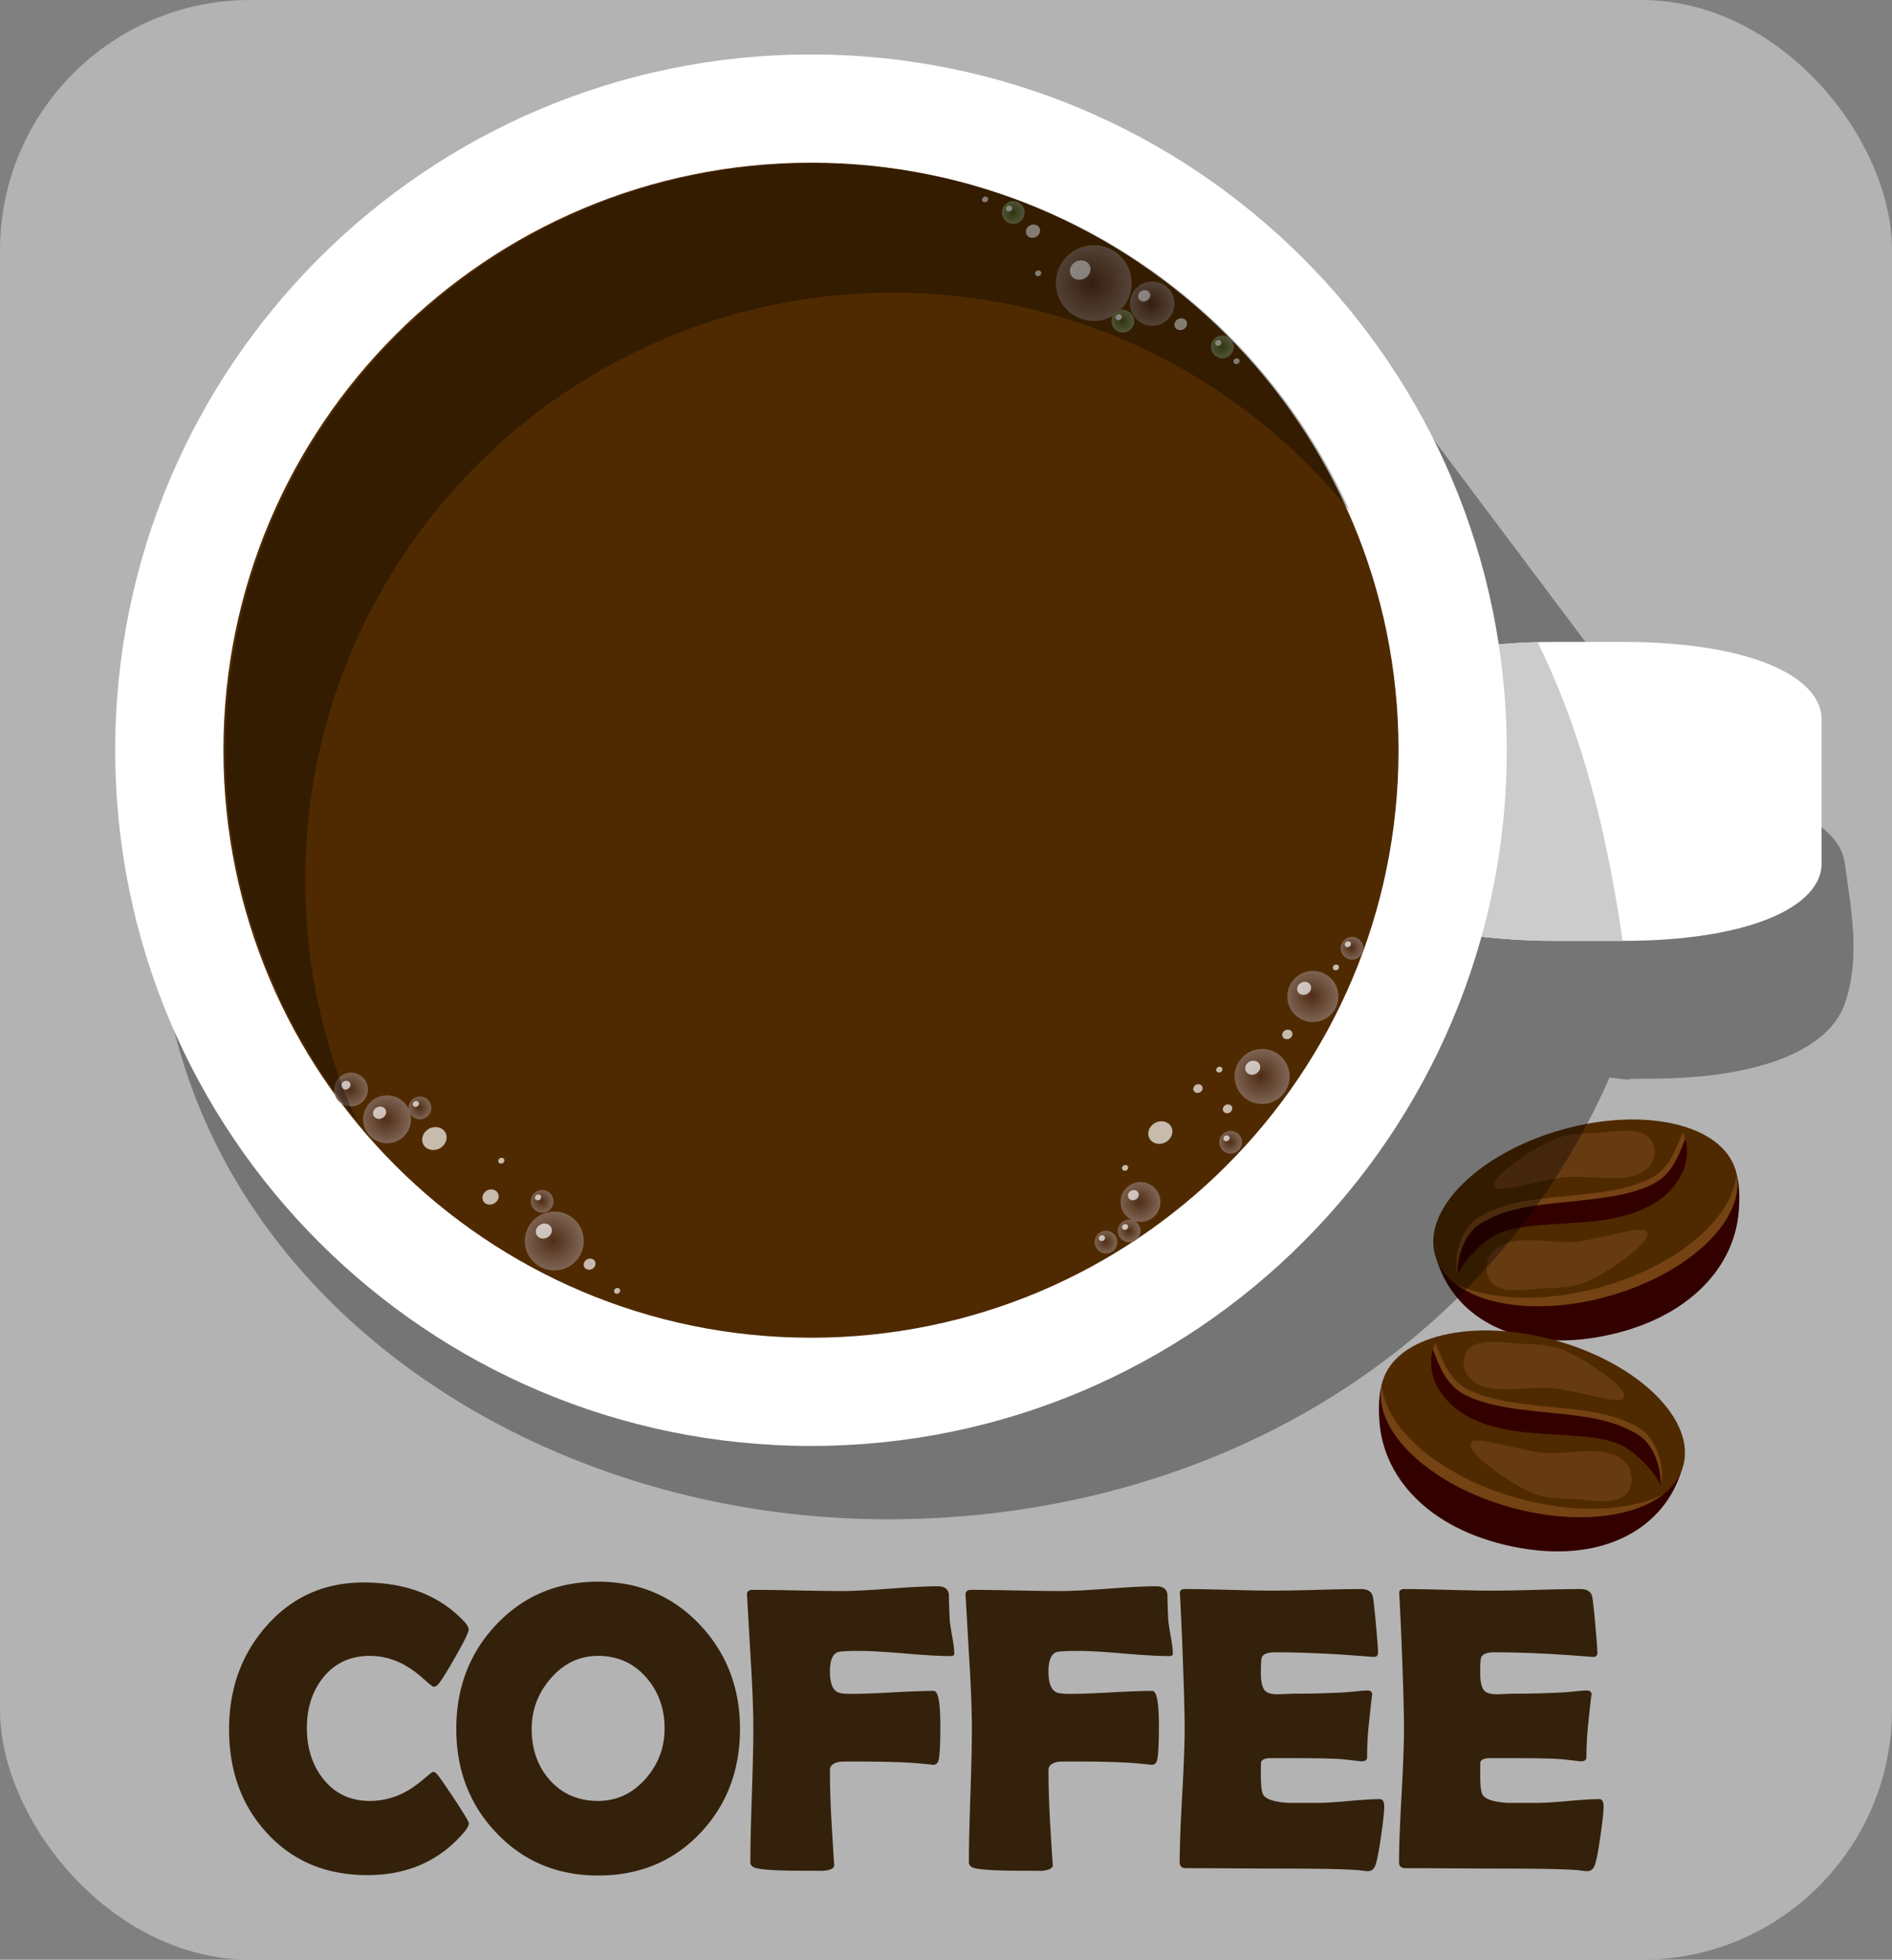 <svg xmlns="http://www.w3.org/2000/svg" xmlns:xlink="http://www.w3.org/1999/xlink" viewBox="0 0 259.28 268.58"><rect x="0" y="0" width="259.28" height="268.58" fill="#808080" stroke="none"/><defs><radialGradient id="c" xlink:href="#a" gradientUnits="userSpaceOnUse" cy="437.98" cx="291.11" gradientTransform="matrix(1.244 -1.76 1.797 1.27 -860.59 393.47)" r="15.346"/><radialGradient id="d" xlink:href="#b" gradientUnits="userSpaceOnUse" cy="437.98" cx="291.11" gradientTransform="matrix(1.244 -1.76 1.797 1.27 -860.59 393.47)" r="15.346"/><linearGradient id="a"><stop offset="0" stop-color="#502d16"/><stop offset=".624" stop-color="#907a6b"/><stop offset="1" stop-color="#fff"/></linearGradient><linearGradient id="b"><stop offset="0" stop-color="#465016"/><stop offset=".624" stop-color="#908f6b"/><stop offset="1" stop-color="#bbb"/></linearGradient></defs><g transform="translate(-10.221 -11.581)"><rect ry="34.301" height="268.58" width="259.28" y="11.581" x="10.221" color="#000" fill="#b3b3b3"/><path d="M247.492 170.671c.12.278.222.563.305.858 1.765 6.295-5.962 14.002-17.258 17.212-11.011 3.128-21.349.829-23.498-5.12.001.132.003.262.01.394 2.22 7.783 10.324 12.878 22.135 10.813 11.81-2.063 18.665-9.123 19.313-17.215.209-2.615.056-4.985-1.007-6.942z" color="#000" fill="#300"/><path d="M248.066 171.99c1.777 6.296-6 14-17.372 17.21s-22.029.708-23.805-5.588c-1.777-6.295 6-14 17.371-17.21s22.03-.707 23.806 5.588z" color="#000" fill="#4f2a00"/><path d="M240.817 166.8c-1.172 2.919-2.004 5.234-4.748 6.505-2.984 1.383-6.307 1.725-9.532 2.089-4.649.524-9.624.616-13.707 3.108-2.588 1.579-3.498 5.82-2.856 7.885.46-1.515 2.7-3.976 4.502-5.148 1.967-1.278 4.405-1.54 6.699-1.745 4.86-.434 9.951-.21 14.485-2.32 2.222-1.035 4-2.645 5.054-4.732.797-1.577 1.047-4 .103-5.641z" fill-rule="evenodd" fill="#300"/><path d="M240.817 166.735c-1.172 2.917-2.006 5.233-4.75 6.504-2.984 1.383-6.306 1.726-9.532 2.09-4.648.524-9.623.616-13.706 3.107-2.588 1.579-3.497 5.82-2.854 7.886l.007-.023c-.138-2.283.862-5.62 3.073-6.995 4.126-2.566 9.152-2.661 13.848-3.201 3.259-.375 6.614-.725 9.629-2.15 2.66-1.256 3.543-3.51 4.656-6.344a4.213 4.213 0 00-.37-.874zM248.175 172.42c-.388 6.016-7.995 12.602-18.54 15.55-7.73 2.161-15.148 1.84-19.938-.428 4.262 3.251 12.43 4.075 21.003 1.656 11.114-3.137 18.792-10.566 17.475-16.777z" fill-rule="evenodd" color="#000" fill="#744213"/><path d="M214.576 187.308c-.98-1.092-.775-3.231.287-4.274 2.726-2.675 7.868-.797 11.786-1.325 3.069-.413 8.388-2.14 9.175-1.442 1.304 1.158-4.748 5.4-8.01 6.903-1.797.83-3.92.913-5.92.963-2.46.06-5.754.92-7.318-.824zM236.288 167.566c1 1.03.834 3.062-.21 4.058-2.677 2.557-7.855.808-11.763 1.334-3.063.412-8.352 2.086-9.152 1.428-1.326-1.09 4.65-5.154 7.886-6.603 1.782-.798 3.904-.892 5.904-.951 2.46-.074 5.739-.91 7.335.735z" fill="#673b12"/><g><path d="M200.274 199.581c-.12.278-.222.563-.305.858-1.765 6.295 5.961 14.002 17.258 17.212 11.01 3.128 21.348.829 23.498-5.12-.002.132-.003.262-.01.394-2.22 7.783-10.324 12.878-22.136 10.813-11.81-2.063-18.665-9.123-19.312-17.215-.21-2.615-.056-4.985 1.007-6.942z" color="#000" fill="#300"/><path d="M199.7 200.9c-1.777 6.296 6 14 17.37 17.21s22.03.708 23.807-5.588c1.777-6.295-6-14-17.372-17.21s-22.029-.707-23.806 5.588z" color="#000" fill="#4f2a00"/><path d="M206.949 195.71c1.171 2.919 2.004 5.234 4.747 6.505 2.984 1.383 6.307 1.725 9.533 2.089 4.648.524 9.623.616 13.707 3.108 2.588 1.579 3.498 5.82 2.855 7.885-.46-1.515-2.7-3.976-4.502-5.148-1.966-1.278-4.405-1.54-6.698-1.745-4.861-.434-9.952-.21-14.485-2.32-2.222-1.035-4-2.645-5.055-4.732-.797-1.577-1.047-4-.102-5.641z" fill-rule="evenodd" fill="#300"/><path d="M206.949 195.645c1.171 2.917 2.005 5.233 4.75 6.504 2.983 1.383 6.305 1.726 9.531 2.09 4.648.524 9.624.616 13.707 3.107 2.588 1.579 3.496 5.82 2.853 7.886l-.006-.023c.137-2.283-.863-5.62-3.074-6.995-4.125-2.566-9.151-2.661-13.848-3.201-3.258-.375-6.614-.725-9.628-2.15-2.66-1.256-3.544-3.51-4.656-6.344.094-.308.214-.602.37-.874z" fill-rule="evenodd" fill="#744213"/><path d="M199.59 201.33c.388 6.016 7.996 12.602 18.54 15.55 7.73 2.161 15.148 1.84 19.938-.428-4.262 3.251-12.43 4.075-21.003 1.656-11.114-3.137-18.791-10.566-17.475-16.777z" fill-rule="evenodd" color="#000" fill="#744213"/><path d="M233.19 216.218c.98-1.092.775-3.231-.288-4.274-2.725-2.675-7.868-.797-11.785-1.325-3.07-.413-8.388-2.14-9.175-1.442-1.305 1.158 4.747 5.4 8.009 6.903 1.797.83 3.92.913 5.92.963 2.46.06 5.754.92 7.318-.824zM211.477 196.476c-1 1.03-.834 3.062.21 4.058 2.677 2.557 7.856.808 11.764 1.334 3.062.412 8.351 2.086 9.15 1.428 1.327-1.09-4.65-5.154-7.884-6.603-1.783-.798-3.905-.892-5.904-.951-2.46-.074-5.74-.91-7.336.735z" fill="#673b12"/></g><g color="#000"><path d="M126.113 41.33c-52.062 0-94.275 41.5-94.275 92.695s47.998 85.77 100.058 85.77c43.308 0 82.078-22.222 98.89-60.525 1.327.14 1.96.205 2.347.261.106-.052.78-.114 2.934-.114 17.228 0 25.137-4.896 26.97-10.3 2.175-6.405.863-12.807 0-19.213-.76-5.655-9.742-10.316-26.97-10.316h-9.012c-2.678 0-5.28.131-7.757.343a90.867 90.867 0 00-4.319-16.884l14.96-.228-26.563-35.412 7.887 26.775C196.11 62.92 163.678 41.33 126.115 41.33zm107.02 118.201c-.106.052.36.104.457.098-.014-.01-.201-.06-.457-.098z" fill-opacity=".351"/><path d="M216.708 114.395c0 52.66-42.689 95.35-95.35 95.35-52.659 0-95.35-42.689-95.35-95.35 0-52.658 42.69-95.349 95.35-95.349s95.35 42.689 95.35 95.35z" fill="#fff"/><path d="M201.875 114.397c0 44.468-36.048 80.518-80.518 80.518-44.468 0-80.518-36.049-80.518-80.518 0-44.468 36.049-80.518 80.518-80.518 44.468 0 80.518 36.048 80.518 80.518z" fill="#4f2a00"/><path d="M223.45 99.555c-4.68 0-9.12.349-13.103.961v39.047c3.984.612 8.422.961 13.102.961h9.126c17.426 0 27.28-4.723 27.28-10.592v-19.768c0-5.87-9.854-10.61-27.28-10.61z" fill="#fff"/><path d="M220.93 99.586c-1.826.05-3.604.16-5.329.31a96.012 96.012 0 011.108 14.503 95.34 95.34 0 01-3.47 25.553c3.2.37 6.64.57 10.217.57h9.127c-2.992-20.636-7.512-32.452-11.653-40.936z" fill="#ccc"/><path d="M304.11 437.39c0 8.199-6.647 14.846-14.846 14.846s-14.846-6.647-14.846-14.846 6.647-14.846 14.846-14.846 14.846 6.647 14.846 14.846z" fill="url(#c)" transform="translate(113.29 95.831) scale(.184)"/><path d="M166.212 175.023c.175.332.014.76-.359.955s-.815.085-.99-.247-.013-.76.359-.956.816-.084.99.248z" fill-opacity=".683" fill="#fff"/><path d="M304.11 437.39c0 8.199-6.647 14.846-14.846 14.846s-14.846-6.647-14.846-14.846 6.647-14.846 14.846-14.846 14.846 6.647 14.846 14.846z" fill="url(#c)" transform="matrix(.158 0 0 .158 129.581 92.551)"/><path d="M174.965 160.462c.15.285.012.652-.308.82s-.7.072-.849-.213-.011-.651.308-.819.7-.073.849.212z" fill-opacity=".683" fill="#fff"/><path d="M304.11 437.39c0 8.199-6.647 14.846-14.846 14.846s-14.846-6.647-14.846-14.846 6.647-14.846 14.846-14.846 14.846 6.647 14.846 14.846z" fill="url(#c)" transform="translate(109.707 48.01) scale(.254)"/><path d="M182.823 157.42c.241.459.02 1.05-.495 1.32s-1.127.117-1.368-.343-.02-1.05.495-1.32 1.127-.117 1.368.342z" fill-opacity=".683" fill="#fff"/><path d="M304.11 437.39c0 8.199-6.647 14.846-14.846 14.846s-14.846-6.647-14.846-14.846 6.647-14.846 14.846-14.846 14.846 6.647 14.846 14.846z" fill="url(#c)" transform="matrix(.16 0 0 .16 132.929 94.251)"/><path d="M179.03 163.236c.153.29.013.662-.312.833s-.71.073-.862-.216-.012-.662.312-.832.71-.074.863.215z" fill-opacity=".683" fill="#fff"/><path d="M304.11 437.39c0 8.199-6.647 14.846-14.846 14.846s-14.846-6.647-14.846-14.846 6.647-14.846 14.846-14.846 14.846 6.647 14.846 14.846z" fill="url(#c)" transform="matrix(.236 0 0 .236 121.868 44.923)"/><path d="M189.805 146.581c.223.427.017.976-.46 1.227s-1.048.109-1.272-.318-.018-.976.46-1.227 1.048-.108 1.272.318z" fill-opacity=".683" fill="#fff"/><path d="M304.11 437.39c0 8.199-6.647 14.846-14.846 14.846s-14.846-6.647-14.846-14.846 6.647-14.846 14.846-14.846 14.846 6.647 14.846 14.846z" fill="url(#c)" transform="matrix(.173 0 0 .173 137.362 78.325)"/><path d="M187.274 153.012c.164.313.013.717-.338.901s-.77.08-.934-.233-.013-.717.338-.902.77-.08.934.234z" fill-opacity=".683" fill="#fff"/><path d="M304.11 437.39c0 8.199-6.647 14.846-14.846 14.846s-14.846-6.647-14.846-14.846 6.647-14.846 14.846-14.846 14.846 6.647 14.846 14.846z" fill="url(#c)" transform="translate(54.148 130.296) scale(.105)"/><path d="M84.343 175.48c.1.19.008.434-.204.546s-.466.048-.565-.141-.008-.434.205-.545.465-.049.564.14z" fill-opacity=".683" fill="#fff"/><path d="M304.11 437.39c0 8.199-6.647 14.846-14.846 14.846s-14.846-6.647-14.846-14.846 6.647-14.846 14.846-14.846 14.846 6.647 14.846 14.846z" fill="url(#c)" transform="translate(64.979 143.104) scale(.105)"/><path d="M95.175 188.289c.1.19.008.433-.205.545s-.465.048-.565-.141-.008-.434.205-.546.465-.048.565.142z" fill-opacity=".683" fill="#fff"/><path d="M304.11 437.39c0 8.199-6.647 14.846-14.846 14.846s-14.846-6.647-14.846-14.846 6.647-14.846 14.846-14.846 14.846 6.647 14.846 14.846z" fill="url(#c)" transform="translate(134.593 134.348) scale(.105)"/><path d="M164.788 179.533c.1.19.008.433-.204.545s-.466.048-.565-.141-.008-.434.205-.546.465-.048.564.142z" fill-opacity=".683" fill="#fff"/><path d="M304.11 437.39c0 8.199-6.647 14.846-14.846 14.846s-14.846-6.647-14.846-14.846 6.647-14.846 14.846-14.846 14.846 6.647 14.846 14.846z" fill="url(#c)" transform="translate(134.593 126.25) scale(.105)"/><path d="M164.788 171.434c.1.19.008.434-.204.545s-.466.049-.565-.141-.008-.434.205-.545.465-.049.564.141z" fill-opacity=".683" fill="#fff"/><path d="M304.11 437.39c0 8.199-6.647 14.846-14.846 14.846s-14.846-6.647-14.846-14.846 6.647-14.846 14.846-14.846 14.846 6.647 14.846 14.846z" fill="url(#c)" transform="translate(131.417 135.882) scale(.105)"/><path d="M161.613 181.066c.1.19.007.434-.205.545s-.465.048-.565-.141-.008-.434.205-.545.465-.049.565.141z" fill-opacity=".683" fill="#fff"/><path d="M304.11 437.39c0 8.199-6.647 14.846-14.846 14.846s-14.846-6.647-14.846-14.846 6.647-14.846 14.846-14.846 14.846 6.647 14.846 14.846z" fill="url(#c)" transform="translate(147.505 112.785) scale(.105)"/><path d="M177.7 157.97c.1.189.008.433-.204.544s-.466.049-.565-.14-.008-.435.205-.546.465-.048.565.141z" fill-opacity=".683" fill="#fff"/><path d="M304.11 437.39c0 8.199-6.647 14.846-14.846 14.846s-14.846-6.647-14.846-14.846 6.647-14.846 14.846-14.846 14.846 6.647 14.846 14.846z" fill="url(#c)" transform="translate(148.49 122.198) scale(.105)"/><path d="M178.686 167.382c.1.19.008.434-.204.545s-.466.049-.565-.141-.008-.434.204-.545.466-.049.565.141z" fill-opacity=".683" fill="#fff"/><path d="M304.11 437.39c0 8.199-6.647 14.846-14.846 14.846s-14.846-6.647-14.846-14.846 6.647-14.846 14.846-14.846 14.846 6.647 14.846 14.846z" fill="url(#c)" transform="translate(163.483 98.778) scale(.105)"/><path d="M193.679 143.962c.1.19.008.434-.205.545s-.465.048-.565-.141-.007-.434.205-.545.466-.049.565.141z" fill-opacity=".683" fill="#fff"/><path d="M304.11 437.39c0 8.199-6.647 14.846-14.846 14.846s-14.846-6.647-14.846-14.846 6.647-14.846 14.846-14.846 14.846 6.647 14.846 14.846z" fill="url(#c)" transform="translate(165.126 95.602) scale(.105)"/><path d="M195.322 140.786c.1.19.008.434-.205.545s-.465.049-.565-.141-.008-.434.205-.545.465-.048.565.141z" fill-opacity=".683" fill="#fff"/><path d="M304.11 437.39c0 8.199-6.647 14.846-14.846 14.846s-14.846-6.647-14.846-14.846 6.647-14.846 14.846-14.846 14.846 6.647 14.846 14.846z" fill="url(#c)" transform="translate(49.11 125.264) scale(.105)"/><path d="M79.306 170.448c.1.19.008.434-.205.546s-.465.048-.565-.142-.008-.433.205-.545.465-.048.565.141z" fill-opacity=".683" fill="#fff"/><path d="M304.11 437.39c0 8.199-6.647 14.846-14.846 14.846s-14.846-6.647-14.846-14.846 6.647-14.846 14.846-14.846 14.846 6.647 14.846 14.846z" fill="url(#c)" transform="translate(37.397 117.494) scale(.105)"/><path d="M67.593 162.678c.1.19.008.434-.204.545s-.466.049-.565-.14-.008-.435.204-.546.466-.048.565.141z" fill-opacity=".683" fill="#fff"/><path d="M304.11 437.39c0 8.199-6.647 14.846-14.846 14.846s-14.846-6.647-14.846-14.846 6.647-14.846 14.846-14.846 14.846 6.647 14.846 14.846z" fill="url(#c)" transform="matrix(.408 0 0 .408 53.277 -9.74)"/><path d="M170.729 166.012c.387.738.03 1.687-.796 2.121s-1.81.188-2.198-.55-.03-1.686.796-2.12 1.81-.188 2.198.55z" fill-opacity=".683" fill="#fff"/><g><path d="M304.11 437.39c0 8.199-6.647 14.846-14.846 14.846s-14.846-6.647-14.846-14.846 6.647-14.846 14.846-14.846 14.846 6.647 14.846 14.846z" fill="url(#c)" transform="matrix(.156 0 0 .156 13.195 92.666)"/><path d="M58.196 160.004c.148.283.012.646-.305.813s-.694.072-.842-.21-.012-.647.305-.813.694-.072.842.21z" fill-opacity=".683" fill="#fff"/></g><g><path d="M304.11 437.39c0 8.199-6.647 14.846-14.846 14.846s-14.846-6.647-14.846-14.846 6.647-14.846 14.846-14.846 14.846 6.647 14.846 14.846z" fill="url(#c)" transform="matrix(.275 0 0 .275 -.7 56.657)"/><path d="M78.454 175.1c.26.496.02 1.136-.537 1.429s-1.22.126-1.48-.37-.021-1.137.536-1.43 1.22-.126 1.48.37z" fill-opacity=".683" fill="#fff"/></g><g><path d="M304.11 437.39c0 8.199-6.647 14.846-14.846 14.846s-14.846-6.647-14.846-14.846 6.647-14.846 14.846-14.846 14.846 6.647 14.846 14.846z" fill="url(#c)" transform="matrix(.272 0 0 .272 7.502 62.685)"/><path d="M85.747 179.769c.258.49.02 1.123-.53 1.412s-1.207.126-1.465-.366-.02-1.123.53-1.412 1.207-.126 1.465.366z" fill-opacity=".683" fill="#fff"/></g><g><path d="M304.11 437.39c0 8.199-6.647 14.846-14.846 14.846s-14.846-6.647-14.846-14.846 6.647-14.846 14.846-14.846 14.846 6.647 14.846 14.846z" fill="url(#c)" transform="matrix(.414 0 0 .414 -47.978 -11.617)"/><path d="M71.268 166.82c.393.749.031 1.713-.808 2.153s-1.838.19-2.23-.558-.032-1.712.807-2.153 1.839-.19 2.231.558z" fill-opacity=".683" fill="#fff"/></g><g><path d="M304.11 437.39c0 8.199-6.647 14.846-14.846 14.846s-14.846-6.647-14.846-14.846 6.647-14.846 14.846-14.846 14.846 6.647 14.846 14.846z" fill="url(#c)" transform="matrix(.221 0 0 .221 -.66 68.317)"/><path d="M63.052 163.653c.21.4.017.915-.432 1.15s-.982.103-1.192-.297-.016-.915.432-1.15.982-.103 1.192.297z" fill-opacity=".683" fill="#fff"/></g><g><path d="M304.11 437.39c0 8.199-6.647 14.846-14.846 14.846s-14.846-6.647-14.846-14.846 6.647-14.846 14.846-14.846 14.846 6.647 14.846 14.846z" fill="url(#c)" transform="matrix(.2 0 0 .2 34.044 98.084)"/><path d="M91.759 184.447c.19.362.015.829-.391 1.042s-.89.092-1.08-.27-.015-.829.391-1.042.89-.092 1.08.27z" fill-opacity=".683" fill="#fff"/></g><g><path d="M304.11 437.39c0 8.199-6.647 14.846-14.846 14.846s-14.846-6.647-14.846-14.846 6.647-14.846 14.846-14.846 14.846 6.647 14.846 14.846z" fill="url(#c)" transform="matrix(.35 0 0 .35 58.872 -102.706)"/><path d="M159.534 47.922c.332.632.027 1.446-.682 1.818s-1.552.16-1.883-.471-.026-1.446.682-1.818 1.552-.16 1.883.471z" fill-opacity=".683" fill="#fff"/></g><g><path d="M304.11 437.39c0 8.199-6.647 14.846-14.846 14.846s-14.846-6.647-14.846-14.846 6.647-14.846 14.846-14.846 14.846 6.647 14.846 14.846z" fill="url(#c)" transform="translate(83.523 -60.652) scale(.24)"/><path d="M152.66 42.803c.228.434.019.993-.468 1.248s-1.066.111-1.294-.323-.018-.993.469-1.248 1.066-.11 1.294.323z" fill-opacity=".683" fill="#fff"/></g><g><path d="M304.11 437.39c0 8.199-6.647 14.846-14.846 14.846s-14.846-6.647-14.846-14.846 6.647-14.846 14.846-14.846 14.846 6.647 14.846 14.846z" fill="url(#c)" transform="matrix(.205 0 0 .205 108.82 -36.477)"/><path d="M167.765 51.726c.194.37.015.847-.4 1.065s-.908.094-1.102-.276-.016-.847.4-1.064.908-.095 1.102.275z" fill-opacity=".683" fill="#fff"/></g><g><path d="M304.11 437.39c0 8.199-6.647 14.846-14.846 14.846s-14.846-6.647-14.846-14.846 6.647-14.846 14.846-14.846 14.846 6.647 14.846 14.846z" fill="url(#c)" transform="matrix(.214 0 0 .214 111.167 -36.652)"/><path d="M172.817 55.6c.203.386.016.884-.418 1.112s-.95.099-1.153-.288-.016-.886.418-1.113.95-.099 1.153.288z" fill-opacity=".683" fill="#fff"/></g><g><path d="M304.11 437.39c0 8.199-6.647 14.846-14.846 14.846s-14.846-6.647-14.846-14.846 6.647-14.846 14.846-14.846 14.846 6.647 14.846 14.846z" fill="url(#d)" transform="translate(133.716 9.67) scale(.105)"/><path d="M163.912 54.855c.1.19.008.434-.204.545s-.466.048-.565-.141-.008-.434.204-.545.466-.049.565.141z" fill-opacity=".683" fill="#fff"/></g><g><path d="M304.11 437.39c0 8.199-6.647 14.846-14.846 14.846s-14.846-6.647-14.846-14.846 6.647-14.846 14.846-14.846 14.846 6.647 14.846 14.846z" fill="url(#d)" transform="translate(122.682 3.647) scale(.105)"/><path d="M152.878 48.832c.1.19.008.433-.205.545s-.465.048-.565-.141-.008-.434.205-.546.465-.048.565.142z" fill-opacity=".683" fill="#fff"/></g><g><path d="M304.11 437.39c0 8.199-6.647 14.846-14.846 14.846s-14.846-6.647-14.846-14.846 6.647-14.846 14.846-14.846 14.846 6.647 14.846 14.846z" fill="url(#d)" transform="translate(147.359 13.196) scale(.105)"/><path d="M177.555 58.38c.1.19.007.434-.205.545s-.466.049-.565-.14-.008-.435.205-.546.465-.048.565.141z" fill-opacity=".683" fill="#fff"/></g><g><path d="M304.11 437.39c0 8.199-6.647 14.846-14.846 14.846s-14.846-6.647-14.846-14.846 6.647-14.846 14.846-14.846 14.846 6.647 14.846 14.846z" fill="url(#d)" transform="translate(149.862 15.699) scale(.105)"/><path d="M180.058 60.883c.1.19.008.434-.205.546s-.465.048-.565-.142-.008-.433.205-.545.465-.048.565.141z" fill-opacity=".683" fill="#fff"/></g><g><path d="M304.11 437.39c0 8.199-6.647 14.846-14.846 14.846s-14.846-6.647-14.846-14.846 6.647-14.846 14.846-14.846 14.846 6.647 14.846 14.846z" fill="url(#d)" transform="translate(118.703 -5.223) scale(.105)"/><path d="M148.899 39.961c.1.19.008.434-.205.545s-.465.049-.565-.14-.008-.435.205-.546.465-.048.565.141z" fill-opacity=".683" fill="#fff"/></g><g><path d="M304.11 437.39c0 8.199-6.647 14.846-14.846 14.846s-14.846-6.647-14.846-14.846 6.647-14.846 14.846-14.846 14.846 6.647 14.846 14.846z" fill="url(#d)" transform="translate(115.407 -6.475) scale(.105)"/><path d="M145.603 38.71c.1.19.008.433-.205.545s-.465.048-.565-.141-.008-.434.205-.546.465-.048.565.142z" fill-opacity=".683" fill="#fff"/></g><path d="M121.639 33.946c-44.468 0-80.508 36.053-80.508 80.523 0 19.194 6.716 36.815 17.926 50.65-4.505-10.047-7.007-21.18-7.007-32.903 0-44.468 36.037-80.523 80.507-80.523 25.277 0 47.834 11.65 62.595 29.871-12.583-28.061-40.77-47.618-73.515-47.618z" fill-opacity=".336"/></g><g fill="#34210b"><path d="M74.468 261.446c0 .29-.19.673-.572 1.145-3.345 3.98-7.789 5.971-13.333 5.971-5.67 0-10.27-1.936-13.795-5.807-3.435-3.744-5.153-8.47-5.153-14.177 0-5.526 1.681-10.215 5.044-14.069 3.508-4.035 7.97-6.052 13.387-6.052 5.889 0 10.506 1.809 13.85 5.426.363.4.545.754.545 1.063 0 .345-.632 1.627-1.895 3.844-1.263 2.218-2.058 3.463-2.385 3.735a.74.74 0 01-.546.218c-.09 0-.545-.363-1.363-1.09-.981-.873-1.945-1.554-2.89-2.045-1.436-.727-2.926-1.09-4.471-1.09-2.672 0-4.808 1-6.407 2.999-1.472 1.854-2.209 4.144-2.209 6.87 0 2.763.737 5.08 2.209 6.953 1.6 2.035 3.735 3.053 6.407 3.053 1.581 0 3.08-.345 4.498-1.036.927-.454 1.873-1.09 2.836-1.908.8-.69 1.245-1.036 1.336-1.036.182 0 .363.1.545.3.29.327 1.082 1.463 2.372 3.408 1.327 2.017 1.99 3.126 1.99 3.326z"/><path d="M111.63 248.524c0 5.67-1.809 10.424-5.426 14.259-3.69 3.89-8.36 5.834-14.014 5.834-5.616 0-10.278-1.963-13.986-5.89-3.635-3.834-5.453-8.57-5.453-14.203 0-5.653 1.818-10.406 5.453-14.26 3.708-3.944 8.37-5.916 13.986-5.916 5.58 0 10.233 1.972 13.96 5.916 3.653 3.89 5.48 8.643 5.48 14.26zm-10.333-.055c0-2.726-.828-5.044-2.482-6.952-1.726-2-3.935-3-6.625-3-2.562 0-4.734 1.037-6.516 3.109-1.726 1.999-2.59 4.298-2.59 6.897 0 2.781.81 5.099 2.427 6.953 1.708 1.945 3.935 2.917 6.68 2.917 2.562 0 4.744-1.027 6.543-3.08 1.708-1.964 2.563-4.245 2.563-6.844zM140.995 238.245c0 .2-.182.3-.545.3-1.364 0-3.431-.118-6.203-.355-2.772-.236-4.848-.354-6.23-.354-1.745 0-2.762.064-3.053.19-.673.31-1.009 1.182-1.009 2.618 0 1.727.436 2.708 1.309 2.945.363.09.918.136 1.663.136 1.254 0 3.13-.068 5.63-.204 2.499-.137 4.376-.205 5.63-.205.6 0 .9 1.6.9 4.799 0 2.78-.1 4.398-.3 4.853-.128.327-.373.49-.736.49.236 0-.337-.063-1.718-.19-1.945-.182-4.89-.273-8.834-.273-1.272 0-1.99.009-2.154.027-.927.146-1.39.536-1.39 1.172 0 2.582.11 5.553.327 8.916.182 3.035.273 4.39.273 4.062 0 .473-.573.745-1.718.818.31-.018-.5-.027-2.426-.027-3.4 0-5.59-.118-6.571-.355-.527-.127-.79-.409-.79-.845 0-2.017.067-5.048.204-9.092.136-4.045.204-7.075.204-9.093 0-2.4-.109-5.416-.327-9.052-.327-5.616-.5-8.633-.518-9.051l-.027-.327c-.018-.455.254-.682.818-.682 1.345 0 3.376.027 6.093.082 2.718.054 4.758.082 6.121.082 1.454 0 3.64-.11 6.557-.327 2.917-.219 5.103-.328 6.557-.328.91 0 1.418.373 1.527 1.118 0 .782.037 1.954.11 3.517.036.4.154 1.173.354 2.318.181 1 .272 1.772.272 2.317zM170.944 238.245c0 .2-.182.3-.545.3-1.363 0-3.43-.118-6.203-.355-2.772-.236-4.848-.354-6.23-.354-1.744 0-2.762.064-3.053.19-.673.31-1.009 1.182-1.009 2.618 0 1.727.436 2.708 1.309 2.945.363.09.918.136 1.663.136 1.254 0 3.13-.068 5.63-.204 2.5-.137 4.376-.205 5.63-.205.6 0 .9 1.6.9 4.799 0 2.78-.1 4.398-.3 4.853-.127.327-.373.49-.736.49.236 0-.337-.063-1.718-.19-1.945-.182-4.89-.273-8.833-.273-1.273 0-1.99.009-2.154.027-.927.146-1.39.536-1.39 1.172 0 2.582.108 5.553.326 8.916.182 3.035.273 4.39.273 4.062 0 .473-.573.745-1.718.818.31-.018-.5-.027-2.426-.027-3.399 0-5.59-.118-6.57-.355-.528-.127-.792-.409-.792-.845 0-2.017.069-5.048.205-9.092.136-4.045.204-7.075.204-9.093 0-2.4-.109-5.416-.327-9.052-.327-5.616-.5-8.633-.518-9.051l-.027-.327c-.018-.455.254-.682.818-.682 1.345 0 3.376.027 6.093.082 2.718.054 4.758.082 6.121.082 1.454 0 3.64-.11 6.557-.327 2.918-.219 5.103-.328 6.558-.328.908 0 1.417.373 1.526 1.118 0 .782.037 1.954.11 3.517.036.4.154 1.173.354 2.318.182 1 .273 1.772.273 2.317zM199.913 259.13c0 .782-.155 2.218-.464 4.308-.327 2.272-.618 3.626-.872 4.063-.218.345-.518.518-.9.518a6.64 6.64 0 01-.818-.082c-1.327-.182-5.198-.273-11.614-.273-1.4 0-3.481-.009-6.244-.027-2.762-.018-4.834-.027-6.216-.027-.6 0-.9-.264-.9-.79 0-2.037.114-5.095.341-9.176.228-4.08.341-7.138.341-9.174 0-2.072-.109-5.935-.327-11.588a556.988 556.988 0 00-.3-6.516l-.027-.381c-.037-.418.19-.627.681-.627 1.345 0 3.367.036 6.067.109 2.699.072 4.721.109 6.066.109a241.2 241.2 0 005.999-.11c2.671-.072 4.67-.108 5.998-.108.945 0 1.49.354 1.636 1.063.09.418.231 1.686.422 3.803.191 2.118.286 3.404.286 3.858 0 .382-.181.573-.545.573-.109 0-.3-.01-.572-.028-4.835-.4-9.18-.6-13.032-.6-.964 0-1.555.228-1.773.682-.09.218-.136.918-.136 2.1 0 1.235.182 2.053.545 2.453.31.346.9.518 1.773.518.181 0 .536-.013 1.063-.04.527-.028.963-.042 1.309-.042 2.29 0 4.607-.063 6.952-.19l1.5-.137a13.312 13.312 0 011.472-.109c.436 0 .654.21.654.627 0-.381-.163 1.01-.49 4.172a43.798 43.798 0 00-.219 4.362c0 .364-.263.545-.79.545l-2.454-.272c-1.036-.11-3.4-.164-7.089-.164h-2.89c-.745 0-1.181.182-1.308.545-.019.091-.028.655-.028 1.69 0 1.382.091 2.273.273 2.673.309.69 1.472 1.1 3.49 1.226h3.98c.964 0 2.395-.086 4.294-.259 1.9-.172 3.322-.259 4.267-.259.4 0 .6.328.6.982zM229.972 259.13c0 .782-.155 2.218-.464 4.308-.327 2.272-.618 3.626-.872 4.063-.219.345-.518.518-.9.518a6.64 6.64 0 01-.818-.082c-1.327-.182-5.198-.273-11.615-.273-1.4 0-3.48-.009-6.243-.027-2.763-.018-4.835-.027-6.216-.027-.6 0-.9-.264-.9-.79 0-2.037.114-5.095.341-9.176.227-4.08.34-7.138.34-9.174 0-2.072-.108-5.935-.326-11.588a557.105 557.105 0 00-.3-6.516l-.028-.381c-.036-.418.191-.627.682-.627 1.345 0 3.367.036 6.067.109 2.699.072 4.72.109 6.066.109a241.2 241.2 0 005.998-.11c2.672-.072 4.671-.108 5.998-.108.946 0 1.49.354 1.636 1.063.091.418.232 1.686.423 3.803.19 2.118.286 3.404.286 3.858 0 .382-.182.573-.545.573-.11 0-.3-.01-.573-.028-4.835-.4-9.178-.6-13.032-.6-.963 0-1.554.228-1.772.682-.09.218-.136.918-.136 2.1 0 1.235.182 2.053.545 2.453.309.346.9.518 1.772.518.182 0 .536-.013 1.064-.04.527-.028.963-.042 1.308-.042 2.29 0 4.608-.063 6.953-.19l1.5-.137a13.312 13.312 0 011.472-.109c.436 0 .654.21.654.627 0-.381-.164 1.01-.49 4.172a43.796 43.796 0 00-.219 4.362c0 .364-.264.545-.79.545l-2.454-.272c-1.036-.11-3.4-.164-7.089-.164h-2.89c-.745 0-1.181.182-1.309.545-.018.091-.027.655-.027 1.69 0 1.382.09 2.273.273 2.673.309.69 1.472 1.1 3.49 1.226h3.98c.963 0 2.395-.086 4.294-.259 1.9-.172 3.322-.259 4.267-.259.4 0 .6.328.6.982z"/></g></g></svg>